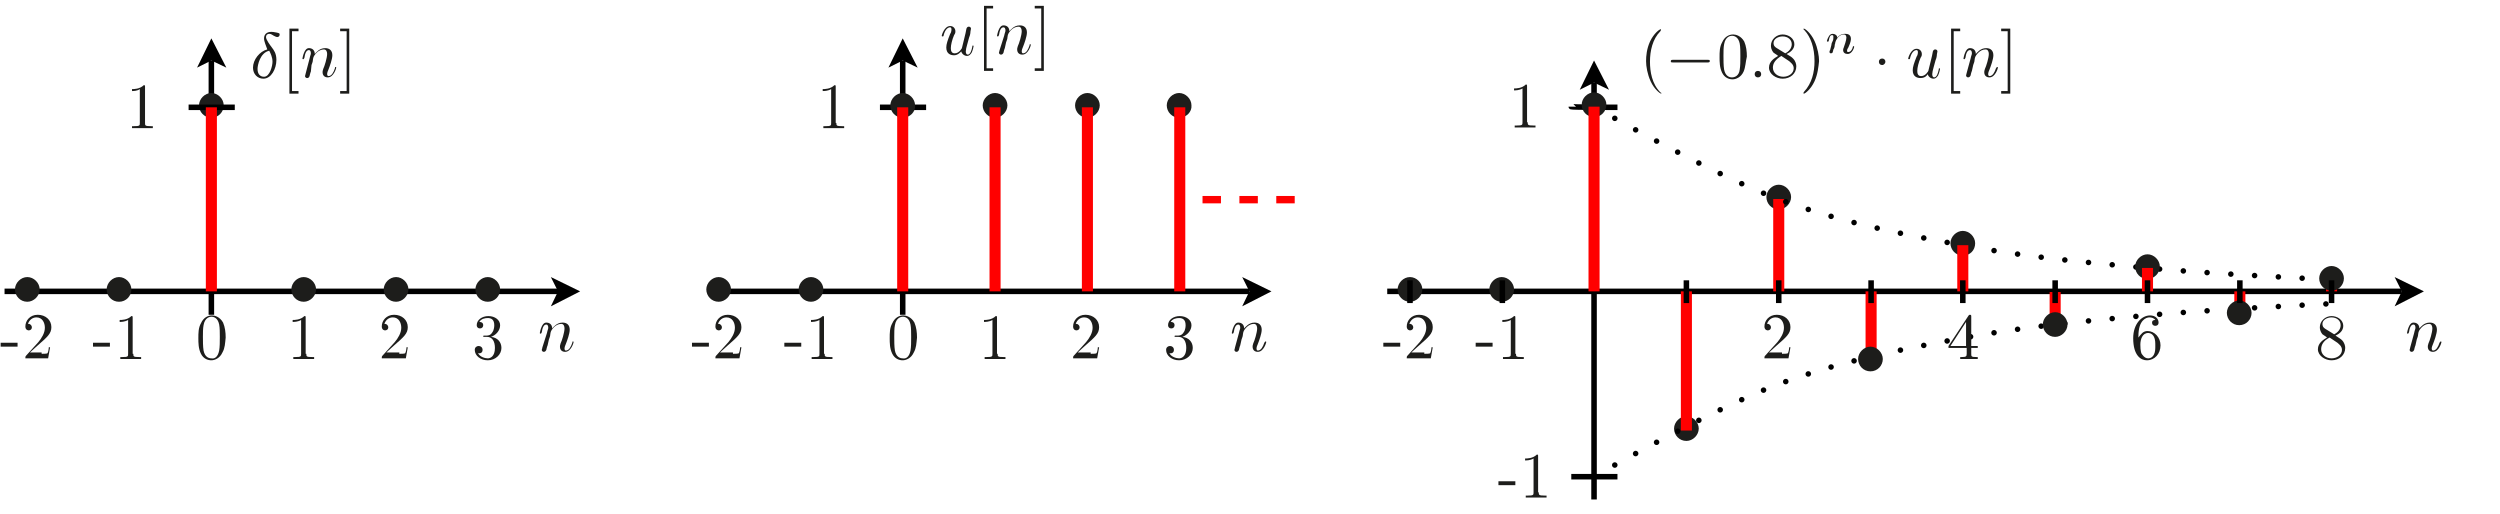<?xml version="1.0" encoding="utf-8"?>
<!-- Generator: Adobe Illustrator 22.1.0, SVG Export Plug-In . SVG Version: 6.00 Build 0)  -->
<svg version="1.1" id="Layer_1" xmlns="http://www.w3.org/2000/svg" xmlns:xlink="http://www.w3.org/1999/xlink" x="0px" y="0px"
	 viewBox="0 0 384.4 79" style="enable-background:new 0 0 384.4 79;" xml:space="preserve">
<style type="text/css">
	.st0{fill:none;stroke:#000000;stroke-width:0.85;stroke-miterlimit:10;}
	.st1{fill:#1D1D1B;}
	.st2{fill:none;stroke:#FF0000;stroke-width:1.701;stroke-miterlimit:10;}
	.st3{fill:none;stroke:#FF0000;stroke-width:1.134;stroke-miterlimit:10;stroke-dasharray:2.835,2.835;}
	.st4{fill:none;stroke:#000000;stroke-width:0.85;stroke-linecap:round;stroke-miterlimit:10;stroke-dasharray:0,3.66;}
</style>
<g>
	<polyline points="84.7,47.1 89.2,44.8 84.7,42.6 85.8,44.8 	"/>
	<line class="st0" x1="0.7" y1="44.8" x2="85.8" y2="44.8"/>
	<g>
		<path class="st1" d="M0.1,53.3v-0.6h2.6v0.6H0.1z"/>
		<path class="st1" d="M6.4,54.4c0.2,0,0.9,0,0.9-0.1c0.1-0.1,0.2-0.6,0.2-0.9h0.2l-0.3,1.7H3.9c0-0.2,0-0.3,0.1-0.4l1.9-2.1
			c0.5-0.6,1-1.4,1-2.2c0-0.8-0.4-1.6-1.3-1.6c-0.6,0-1.1,0.4-1.3,1c0,0,0,0,0.1,0c0.3,0,0.5,0.3,0.5,0.5c0,0.4-0.3,0.5-0.5,0.5
			c0,0-0.5,0-0.5-0.6c0-0.9,0.7-1.8,1.9-1.8c1.2,0,2.1,0.8,2.1,1.9c0,1-0.6,1.5-2.2,2.9l-1.1,1H6.4z"/>
	</g>
	<g>
		<path class="st1" d="M14.3,53.3v-0.6h2.6v0.6H14.3z"/>
		<path class="st1" d="M20.5,54.4c0,0.4,0,0.5,0.9,0.5h0.3v0.3c-0.3,0-1.2,0-1.6,0c-0.4,0-1.3,0-1.6,0v-0.3h0.3
			c0.9,0,0.9-0.1,0.9-0.5v-5.2c-0.5,0.3-1.1,0.3-1.3,0.3v-0.3c0.3,0,1.2,0,1.8-0.6c0.2,0,0.2,0,0.2,0.3V54.4z"/>
	</g>
	<g>
		<path class="st1" d="M34.2,54.2c-0.4,0.9-1.2,1.2-1.7,1.2c-0.5,0-1.2-0.2-1.6-1c-0.4-0.8-0.4-1.7-0.4-2.4c0-0.8,0-1.6,0.4-2.3
			c0.4-0.9,1.1-1.2,1.7-1.2c0.4,0,1.2,0.2,1.7,1.1c0.3,0.7,0.4,1.5,0.4,2.3C34.6,52.8,34.6,53.5,34.2,54.2z M33.7,53.9
			c0.1-0.6,0.1-1.3,0.1-2.1c0-0.6,0-1.4-0.1-1.9c-0.2-1-0.8-1.2-1.2-1.2c-0.2,0-1,0.1-1.2,1.3c-0.1,0.5-0.1,1.2-0.1,1.8
			c0,0.6,0,1.5,0.1,2.1c0.2,1,0.8,1.2,1.2,1.2C33,55.2,33.5,54.9,33.7,53.9z"/>
		<path class="st1" d="M47.1,54.4c0,0.4,0,0.5,0.9,0.5h0.3v0.3c-0.3,0-1.2,0-1.6,0c-0.4,0-1.3,0-1.6,0v-0.3h0.3
			c0.9,0,0.9-0.1,0.9-0.5v-5.2c-0.5,0.3-1.1,0.3-1.3,0.3v-0.3c0.3,0,1.2,0,1.8-0.6c0.2,0,0.2,0,0.2,0.3V54.4z"/>
		<path class="st1" d="M61.4,54.4c0.2,0,0.9,0,0.9-0.1c0.1-0.1,0.2-0.6,0.2-0.9h0.2l-0.3,1.7h-3.7c0-0.2,0-0.3,0.1-0.4l1.9-2.1
			c0.5-0.6,1-1.4,1-2.2c0-0.8-0.4-1.6-1.3-1.6c-0.6,0-1.1,0.4-1.3,1c0,0,0,0,0.1,0c0.3,0,0.5,0.3,0.5,0.5c0,0.4-0.3,0.5-0.5,0.5
			c0,0-0.5,0-0.5-0.6c0-0.9,0.7-1.8,1.9-1.8c1.2,0,2.1,0.8,2.1,1.9c0,1-0.6,1.5-2.2,2.9l-1.1,1H61.4z"/>
		<path class="st1" d="M77.1,53.5c0,1-0.9,1.9-2.1,1.9c-1.1,0-2-0.7-2-1.6c0-0.4,0.3-0.6,0.6-0.6c0.3,0,0.6,0.2,0.6,0.6
			c0,0.4-0.3,0.6-0.7,0.5c0.3,0.6,1.1,0.8,1.5,0.8c0.4,0,1.1-0.3,1.1-1.6c0-1-0.4-1.7-1.2-1.7h-0.4c-0.2,0-0.2,0-0.2-0.1
			c0-0.1,0.1-0.1,0.1-0.1c0.1,0,0.3,0,0.4,0c0.2,0,0.6,0,0.9-0.5c0.3-0.4,0.3-1,0.3-1.1c0-0.9-0.5-1.1-1-1.1c-0.4,0-1,0.1-1.3,0.6
			c0.1,0,0.6,0,0.6,0.5c0,0.3-0.2,0.5-0.5,0.5c-0.3,0-0.5-0.2-0.5-0.5c0-0.8,0.8-1.4,1.8-1.4c1,0,1.8,0.6,1.8,1.4
			c0,0.8-0.6,1.5-1.4,1.8C76.5,51.9,77.1,52.6,77.1,53.5z"/>
	</g>
	<polyline points="34.8,10.4 32.5,5.9 30.3,10.4 32.5,9.3 	"/>
	<line class="st0" x1="32.5" y1="48.4" x2="32.5" y2="9.3"/>
	<g>
		<path class="st1" d="M32.5,18.1c-1.1,0-1.9-0.9-1.9-1.9c0-1,0.9-1.9,1.9-1.9c1,0,1.9,0.9,1.9,1.9C34.4,17.2,33.6,18.1,32.5,18.1z"
			/>
	</g>
	<g>
		<path class="st1" d="M4.2,46.4c-1.1,0-1.9-0.9-1.9-1.9c0-1,0.9-1.9,1.9-1.9c1,0,1.9,0.9,1.9,1.9S5.2,46.4,4.2,46.4z"/>
		<path class="st1" d="M18.3,46.4c-1.1,0-1.9-0.9-1.9-1.9c0-1,0.9-1.9,1.9-1.9c1,0,1.9,0.9,1.9,1.9S19.4,46.4,18.3,46.4z"/>
	</g>
	<g>
		<path class="st1" d="M75,46.4c-1.1,0-1.9-0.9-1.9-1.9c0-1,0.9-1.9,1.9-1.9c1,0,1.9,0.9,1.9,1.9S76.1,46.4,75,46.4z"/>
	</g>
	<g>
		<path class="st1" d="M46.7,46.4c-1.1,0-1.9-0.9-1.9-1.9c0-1,0.9-1.9,1.9-1.9c1,0,1.9,0.9,1.9,1.9S47.7,46.4,46.7,46.4z"/>
		<path class="st1" d="M60.9,46.4c-1.1,0-1.9-0.9-1.9-1.9c0-1,0.9-1.9,1.9-1.9c1,0,1.9,0.9,1.9,1.9S61.9,46.4,60.9,46.4z"/>
	</g>
	<line class="st0" x1="29" y1="16.5" x2="36.1" y2="16.5"/>
	<line class="st2" x1="32.5" y1="44.8" x2="32.5" y2="16.5"/>
	<g>
		<path class="st1" d="M84.1,51.2c0.1-0.5,0.2-0.6,0.2-0.8c0-0.3-0.1-0.5-0.3-0.5c-0.4,0-0.6,0.5-0.7,1.2c-0.1,0.2-0.1,0.2-0.2,0.2
			c0,0-0.1,0-0.1-0.1c0,0,0.1-0.6,0.3-1c0.1-0.2,0.3-0.6,0.7-0.6c0.5,0,0.9,0.3,0.9,0.9c0.2-0.2,0.7-0.9,1.6-0.9
			c0.7,0,1.1,0.4,1.1,1.1c0,0.6-0.4,1.7-0.6,2.2c-0.1,0.2-0.2,0.5-0.2,0.7c0,0.2,0.1,0.3,0.2,0.3c0.5,0,0.8-0.6,1-1.2
			c0-0.1,0-0.2,0.1-0.2c0,0,0.1,0,0.1,0.1c0,0.1-0.4,1.5-1.3,1.5c-0.5,0-0.8-0.3-0.8-0.8c0-0.1,0-0.2,0.1-0.5
			c0.2-0.4,0.6-1.7,0.6-2.3c0-0.3-0.1-0.7-0.5-0.7c-0.9,0-1.5,0.9-1.6,1.2c0,0-0.1,0.3-0.1,0.5c0,0.2-0.1,0.4-0.2,0.7l-0.2,0.9
			c-0.1,0.2-0.2,0.7-0.2,0.7c-0.1,0.2-0.2,0.3-0.4,0.3c-0.1,0-0.3-0.1-0.3-0.3c0,0,0.1-0.3,0.1-0.4L84.1,51.2z"/>
	</g>
	<g>
		<path class="st1" d="M22.3,18.9c0,0.4,0,0.5,0.9,0.5h0.3v0.3c-0.3,0-1.2,0-1.6,0c-0.4,0-1.3,0-1.6,0v-0.3h0.3
			c0.9,0,0.9-0.1,0.9-0.5v-5.2C21.1,14,20.5,14,20.3,14v-0.3c0.3,0,1.2,0,1.8-0.6c0.2,0,0.2,0,0.2,0.3V18.9z"/>
	</g>
	<g>
		<path class="st1" d="M40.6,5.9c0-0.6,0.4-1,1.1-1c0.2,0,0.3,0,0.8,0.1c0.4,0.1,0.5,0.1,0.5,0.3c0,0.2-0.1,0.4-0.4,0.4
			c-0.1,0-0.3-0.1-0.5-0.2c-0.2-0.1-0.4-0.3-0.7-0.3c-0.3,0-0.5,0.2-0.5,0.5c0,0.4,0.6,1.2,0.9,1.6c0.3,0.4,0.7,0.9,0.7,1.9
			c0,1.4-0.8,2.9-2,2.9c-0.9,0-1.6-0.7-1.6-1.7c0-1.2,1-2.5,2.2-2.8C40.9,7,40.6,6.4,40.6,5.9z M39.6,10.6c0,0.8,0.4,1.2,1,1.2
			c0.9,0,1.3-1.7,1.3-2.3c0-0.7-0.3-1.3-0.5-1.7C40,8.1,39.6,10,39.6,10.6z"/>
	</g>
	<g>
		<path class="st1" d="M44.5,14.4v-10h1.4v0.4h-1V14h1v0.4H44.5z"/>
	</g>
	<g>
		<path class="st1" d="M47.6,9c0.1-0.5,0.2-0.6,0.2-0.8c0-0.3-0.1-0.5-0.3-0.5c-0.4,0-0.6,0.5-0.7,1.2c-0.1,0.2-0.1,0.2-0.2,0.2
			c0,0-0.1,0-0.1-0.1c0,0,0.1-0.6,0.3-1c0.1-0.2,0.3-0.6,0.7-0.6c0.5,0,0.9,0.3,0.9,0.9c0.2-0.2,0.7-0.9,1.6-0.9
			c0.7,0,1.1,0.4,1.1,1.1c0,0.6-0.4,1.7-0.6,2.2c-0.1,0.2-0.2,0.5-0.2,0.7c0,0.2,0.1,0.3,0.2,0.3c0.5,0,0.8-0.6,1-1.2
			c0-0.1,0-0.2,0.1-0.2c0,0,0.1,0,0.1,0.1c0,0.1-0.4,1.5-1.3,1.5c-0.5,0-0.8-0.3-0.8-0.8c0-0.1,0-0.2,0.1-0.5
			c0.2-0.4,0.6-1.7,0.6-2.3c0-0.3-0.1-0.7-0.5-0.7c-0.9,0-1.5,0.9-1.6,1.2c0,0-0.1,0.3-0.1,0.5c0,0.2-0.1,0.4-0.2,0.7L47.8,11
			c-0.1,0.2-0.2,0.7-0.2,0.7C47.5,12,47.3,12,47.2,12c-0.1,0-0.3-0.1-0.3-0.3c0-0.1,0.1-0.3,0.1-0.4L47.6,9z"/>
	</g>
	<g>
		<path class="st1" d="M53.7,14.4h-1.4V14h1V4.8h-1V4.4h1.4V14.4z"/>
	</g>
	<polyline points="191,47.1 195.5,44.8 191,42.6 192.1,44.8 	"/>
	<line class="st0" x1="110.5" y1="44.8" x2="192.1" y2="44.8"/>
	<g>
		<path class="st1" d="M106.4,53.3v-0.6h2.6v0.6H106.4z"/>
		<path class="st1" d="M112.7,54.4c0.2,0,0.9,0,0.9-0.1c0.1-0.1,0.2-0.6,0.2-0.9h0.2l-0.3,1.7h-3.7c0-0.2,0-0.3,0.1-0.4l1.9-2.1
			c0.5-0.6,1-1.4,1-2.2c0-0.8-0.4-1.6-1.3-1.6c-0.6,0-1.1,0.4-1.3,1c0,0,0,0,0.1,0c0.3,0,0.5,0.3,0.5,0.5c0,0.4-0.3,0.5-0.5,0.5
			c0,0-0.5,0-0.5-0.6c0-0.9,0.7-1.8,1.9-1.8c1.2,0,2.1,0.8,2.1,1.9c0,1-0.6,1.5-2.2,2.9l-1.1,1H112.7z"/>
	</g>
	<g>
		<path class="st1" d="M120.6,53.3v-0.6h2.6v0.6H120.6z"/>
		<path class="st1" d="M126.8,54.4c0,0.4,0,0.5,0.9,0.5h0.3v0.3c-0.3,0-1.2,0-1.6,0c-0.4,0-1.3,0-1.6,0v-0.3h0.3
			c0.9,0,0.9-0.1,0.9-0.5v-5.2c-0.5,0.3-1.1,0.3-1.3,0.3v-0.3c0.3,0,1.2,0,1.8-0.6c0.2,0,0.2,0,0.2,0.3V54.4z"/>
	</g>
	<g>
		<path class="st1" d="M140.5,54.2c-0.4,0.9-1.2,1.2-1.7,1.2c-0.5,0-1.2-0.2-1.6-1c-0.4-0.8-0.4-1.7-0.4-2.4c0-0.8,0-1.6,0.4-2.3
			c0.4-0.9,1.1-1.2,1.7-1.2c0.4,0,1.2,0.2,1.7,1.1c0.3,0.7,0.4,1.5,0.4,2.3C140.9,52.8,140.9,53.5,140.5,54.2z M140,53.9
			c0.1-0.6,0.1-1.3,0.1-2.1c0-0.6,0-1.4-0.1-1.9c-0.2-1-0.8-1.2-1.2-1.2c-0.2,0-1,0.1-1.2,1.3c-0.1,0.5-0.1,1.2-0.1,1.8
			c0,0.6,0,1.5,0.1,2.1c0.2,1,0.8,1.2,1.2,1.2C139.3,55.2,139.8,54.9,140,53.9z"/>
		<path class="st1" d="M153.4,54.4c0,0.4,0,0.5,0.9,0.5h0.3v0.3c-0.3,0-1.2,0-1.6,0c-0.4,0-1.3,0-1.6,0v-0.3h0.3
			c0.9,0,0.9-0.1,0.9-0.5v-5.2c-0.5,0.3-1.1,0.3-1.3,0.3v-0.3c0.3,0,1.2,0,1.8-0.6c0.2,0,0.2,0,0.2,0.3V54.4z"/>
		<path class="st1" d="M167.7,54.4c0.2,0,0.9,0,0.9-0.1c0.1-0.1,0.2-0.6,0.2-0.9h0.2l-0.3,1.7h-3.7c0-0.2,0-0.3,0.1-0.4l1.9-2.1
			c0.5-0.6,1-1.4,1-2.2c0-0.8-0.4-1.6-1.3-1.6c-0.6,0-1.1,0.4-1.3,1c0,0,0,0,0.1,0c0.3,0,0.5,0.3,0.5,0.5c0,0.4-0.3,0.5-0.5,0.5
			c0,0-0.5,0-0.5-0.6c0-0.9,0.7-1.8,1.9-1.8c1.2,0,2.1,0.8,2.1,1.9c0,1-0.6,1.5-2.2,2.9l-1.1,1H167.7z"/>
		<path class="st1" d="M183.4,53.5c0,1-0.9,1.9-2.1,1.9c-1.1,0-2-0.7-2-1.6c0-0.4,0.3-0.6,0.6-0.6c0.3,0,0.6,0.2,0.6,0.6
			c0,0.4-0.3,0.6-0.7,0.5c0.3,0.6,1.1,0.8,1.5,0.8c0.4,0,1.1-0.3,1.1-1.6c0-1-0.4-1.7-1.2-1.7h-0.4c-0.2,0-0.2,0-0.2-0.1
			c0-0.1,0.1-0.1,0.1-0.1c0.1,0,0.3,0,0.4,0c0.2,0,0.6,0,0.9-0.5c0.3-0.4,0.3-1,0.3-1.1c0-0.9-0.5-1.1-1-1.1c-0.4,0-1,0.1-1.3,0.6
			c0.1,0,0.6,0,0.6,0.5c0,0.3-0.2,0.5-0.5,0.5c-0.3,0-0.5-0.2-0.5-0.5c0-0.8,0.8-1.4,1.8-1.4c1,0,1.8,0.6,1.8,1.4
			c0,0.8-0.6,1.5-1.4,1.8C182.8,51.9,183.4,52.6,183.4,53.5z"/>
	</g>
	<polyline points="141.1,10.4 138.8,5.9 136.6,10.4 138.8,9.3 	"/>
	<line class="st0" x1="138.8" y1="48.4" x2="138.8" y2="9.3"/>
	<g>
		<path class="st1" d="M110.5,46.4c-1.1,0-1.9-0.9-1.9-1.9c0-1,0.9-1.9,1.9-1.9c1,0,1.9,0.9,1.9,1.9S111.5,46.4,110.5,46.4z"/>
		<path class="st1" d="M124.7,46.4c-1.1,0-1.9-0.9-1.9-1.9c0-1,0.9-1.9,1.9-1.9c1,0,1.9,0.9,1.9,1.9S125.7,46.4,124.7,46.4z"/>
	</g>
	<line class="st0" x1="135.3" y1="16.5" x2="142.4" y2="16.5"/>
	<g>
		<path class="st1" d="M190.5,51.2c0.1-0.5,0.2-0.6,0.2-0.8c0-0.3-0.1-0.5-0.3-0.5c-0.4,0-0.6,0.5-0.7,1.2c-0.1,0.2-0.1,0.2-0.2,0.2
			c0,0-0.1,0-0.1-0.1c0,0,0.1-0.6,0.3-1c0.1-0.2,0.3-0.6,0.7-0.6c0.5,0,0.9,0.3,0.9,0.9c0.2-0.2,0.7-0.9,1.6-0.9
			c0.7,0,1.1,0.4,1.1,1.1c0,0.6-0.4,1.7-0.6,2.2c-0.1,0.2-0.2,0.5-0.2,0.7c0,0.2,0.1,0.3,0.2,0.3c0.5,0,0.8-0.6,1-1.2
			c0.1-0.1,0.1-0.2,0.2-0.2c0,0,0.1,0,0.1,0.1c0,0.1-0.4,1.5-1.3,1.5c-0.5,0-0.8-0.3-0.8-0.8c0-0.1,0-0.2,0.1-0.5
			c0.2-0.4,0.6-1.7,0.6-2.3c0-0.3-0.1-0.7-0.5-0.7c-0.9,0-1.5,0.9-1.6,1.2c0,0-0.1,0.3-0.1,0.5c0,0.2-0.1,0.4-0.2,0.7l-0.2,0.9
			c-0.1,0.2-0.2,0.7-0.2,0.7c-0.1,0.2-0.2,0.3-0.4,0.3c-0.1,0-0.3-0.1-0.3-0.3c0,0,0.1-0.3,0.1-0.4L190.5,51.2z"/>
	</g>
	<g>
		<path class="st1" d="M128.6,18.9c0,0.4,0,0.5,0.9,0.5h0.3v0.3c-0.3,0-1.2,0-1.6,0c-0.4,0-1.3,0-1.6,0v-0.3h0.3
			c0.9,0,0.9-0.1,0.9-0.5v-5.2c-0.5,0.3-1.1,0.3-1.3,0.3v-0.3c0.3,0,1.2,0,1.8-0.6c0.2,0,0.2,0,0.2,0.3V18.9z"/>
	</g>
	<g>
		<path class="st1" d="M146.7,8.5c-0.5,0-1.2-0.2-1.2-1.2c0-0.5,0.2-1.1,0.6-2.1c0.1-0.1,0.2-0.4,0.2-0.7c0-0.3-0.2-0.3-0.2-0.3
			c-0.4,0-0.8,0.4-1,1.2c0,0.2-0.1,0.2-0.2,0.2c0,0-0.1,0-0.1-0.1c0-0.1,0.4-1.5,1.3-1.5c0.5,0,0.8,0.4,0.8,0.8c0,0.2,0,0.3-0.2,0.6
			c-0.3,0.7-0.5,1.5-0.5,2c0,0.4,0.1,0.8,0.6,0.8c0.7,0,1.1-0.8,1.1-0.8c0.1-0.5,0.6-2.3,0.7-3c0.1-0.3,0.3-0.3,0.4-0.3
			c0.1,0,0.3,0.1,0.3,0.3c0,0.1-0.1,0.4-0.1,0.7c0,0.1-0.1,0.5-0.2,0.7l-0.3,1.1c-0.1,0.3-0.2,0.8-0.2,1c0,0.3,0.1,0.5,0.3,0.5
			c0.4,0,0.6-0.7,0.7-1.2c0-0.1,0-0.2,0.1-0.2c0,0,0.1,0,0.1,0.1c0,0-0.1,0.6-0.3,1c-0.2,0.3-0.4,0.5-0.7,0.5
			c-0.4,0-0.8-0.3-0.9-0.7C147.7,8,147.3,8.5,146.7,8.5z"/>
	</g>
	<g>
		<path class="st1" d="M151.3,10.9v-10h1.4v0.4h-1v9.2h1v0.4H151.3z"/>
	</g>
	<g>
		<path class="st1" d="M154.4,5.5c0.1-0.5,0.2-0.6,0.2-0.8c0-0.3-0.1-0.5-0.3-0.5c-0.4,0-0.6,0.5-0.7,1.2c-0.1,0.2-0.1,0.2-0.2,0.2
			c0,0-0.1,0-0.1-0.1c0,0,0.1-0.6,0.3-1c0.1-0.2,0.3-0.6,0.7-0.6c0.5,0,0.9,0.3,0.9,0.9c0.2-0.2,0.7-0.9,1.6-0.9
			c0.7,0,1.1,0.4,1.1,1.1c0,0.6-0.4,1.7-0.6,2.2c-0.1,0.2-0.2,0.5-0.2,0.7c0,0.2,0.1,0.3,0.2,0.3c0.5,0,0.8-0.6,1-1.2
			c0-0.1,0-0.2,0.1-0.2c0,0,0.1,0,0.1,0.1c0,0.1-0.4,1.5-1.3,1.5c-0.5,0-0.8-0.3-0.8-0.8c0-0.1,0-0.2,0.1-0.5
			c0.2-0.4,0.6-1.7,0.6-2.3c0-0.3-0.1-0.7-0.5-0.7c-0.9,0-1.5,0.9-1.6,1.2c0,0-0.1,0.3-0.1,0.5c0,0.2-0.1,0.4-0.2,0.7l-0.2,0.9
			c-0.1,0.2-0.2,0.7-0.2,0.7c-0.1,0.2-0.2,0.3-0.4,0.3c-0.1,0-0.3-0.1-0.3-0.3c0-0.1,0.1-0.3,0.1-0.4L154.4,5.5z"/>
	</g>
	<g>
		<path class="st1" d="M160.5,10.9h-1.4v-0.4h1V1.3h-1V0.9h1.4V10.9z"/>
	</g>
	<g>
		<path class="st1" d="M167.2,18.1c-1.1,0-1.9-0.9-1.9-1.9c0-1,0.9-1.9,1.9-1.9c1,0,1.9,0.9,1.9,1.9
			C169.1,17.2,168.2,18.1,167.2,18.1z"/>
	</g>
	<line class="st2" x1="167.2" y1="44.8" x2="167.2" y2="16.5"/>
	<g>
		<path class="st1" d="M138.8,18.1c-1.1,0-1.9-0.9-1.9-1.9c0-1,0.9-1.9,1.9-1.9c1,0,1.9,0.9,1.9,1.9
			C140.8,17.2,139.9,18.1,138.8,18.1z"/>
	</g>
	<line class="st2" x1="138.8" y1="44.8" x2="138.8" y2="16.5"/>
	<g>
		<path class="st1" d="M153,18.1c-1.1,0-1.9-0.9-1.9-1.9c0-1,0.9-1.9,1.9-1.9c1,0,1.9,0.9,1.9,1.9C154.9,17.2,154,18.1,153,18.1z"/>
	</g>
	<line class="st2" x1="153" y1="44.8" x2="153" y2="16.5"/>
	<g>
		<path class="st1" d="M181.3,18.1c-1.1,0-1.9-0.9-1.9-1.9c0-1,0.9-1.9,1.9-1.9c1,0,1.9,0.9,1.9,1.9
			C183.3,17.2,182.4,18.1,181.3,18.1z"/>
	</g>
	<line class="st2" x1="181.4" y1="44.8" x2="181.4" y2="16.5"/>
	<line class="st3" x1="184.9" y1="30.7" x2="199.1" y2="30.7"/>
	<polyline points="368.2,47.1 372.7,44.8 368.2,42.6 369.3,44.8 	"/>
	<line class="st0" x1="213.3" y1="44.8" x2="369.3" y2="44.8"/>
	<polyline points="247.4,13.8 245.1,9.3 242.9,13.8 245.1,12.7 	"/>
	<line class="st0" x1="245.1" y1="76.8" x2="245.1" y2="12.7"/>
	<g>
		<path class="st1" d="M259.3,67.8c-1.1,0-1.9-0.9-1.9-1.9c0-1,0.9-1.9,1.9-1.9c1,0,1.9,0.9,1.9,1.9S260.3,67.8,259.3,67.8z"/>
	</g>
	<line class="st2" x1="259.3" y1="66.2" x2="259.3" y2="44.8"/>
	<g>
		<path class="st1" d="M273.5,32.2c-1.1,0-1.9-0.9-1.9-1.9c0-1,0.9-1.9,1.9-1.9c1,0,1.9,0.9,1.9,1.9
			C275.4,31.3,274.5,32.2,273.5,32.2z"/>
	</g>
	<line class="st2" x1="273.5" y1="44.8" x2="273.5" y2="30.6"/>
	<path class="st4" d="M245.1,16.4c0,0,18.1,10.4,28.3,14.2c9.4,3.5,18.4,5.3,28.3,7.1c9.7,1.8,18.5,2.6,28.3,3.5
		c9.8,0.9,28.3,1.8,28.3,1.8l0,0"/>
	<path class="st4" d="M245.1,73.3c0,0,18.1-10.4,28.3-14.2c9.4-3.5,18.4-5.3,28.3-7.1c9.7-1.8,18.5-2.6,28.3-3.5
		c9.8-0.9,28.3-1.8,28.3-1.8l0,0"/>
	<line class="st2" x1="287.7" y1="55.5" x2="287.7" y2="44.8"/>
	<g>
		<path class="st1" d="M287.6,57.1c-1.1,0-1.9-0.9-1.9-1.9c0-1,0.9-1.9,1.9-1.9c1,0,1.9,0.9,1.9,1.9S288.7,57.1,287.6,57.1z"/>
	</g>
	<g>
		<path class="st1" d="M301.8,39.3c-1.1,0-1.9-0.9-1.9-1.9c0-1,0.9-1.9,1.9-1.9c1,0,1.9,0.9,1.9,1.9
			C303.7,38.5,302.9,39.3,301.8,39.3z"/>
	</g>
	<path class="st2" d="M301.8,44.8v-7.1 M316,50.2v-5.3"/>
	<g>
		<path class="st1" d="M316,51.8c-1.1,0-1.9-0.9-1.9-1.9c0-1,0.9-1.9,1.9-1.9c1,0,1.9,0.9,1.9,1.9S317,51.8,316,51.8z"/>
	</g>
	<g>
		<path class="st1" d="M330.2,42.9c-1.1,0-1.9-0.9-1.9-1.9c0-1,0.9-1.9,1.9-1.9c1,0,1.9,0.9,1.9,1.9S331.2,42.9,330.2,42.9z"/>
	</g>
	<path class="st2" d="M330.2,44.8v-3.6 M344.4,47.5v-2.7"/>
	<g>
		<path class="st1" d="M344.3,50c-1.1,0-1.9-0.9-1.9-1.9c0-1,0.9-1.9,1.9-1.9c1,0,1.9,0.9,1.9,1.9S345.4,50,344.3,50z"/>
	</g>
	<line class="st2" x1="358.5" y1="44.8" x2="358.5" y2="43.1"/>
	<g>
		<path class="st1" d="M358.5,44.7c-1.1,0-1.9-0.9-1.9-1.9c0-1,0.9-1.9,1.9-1.9c1,0,1.9,0.9,1.9,1.9S359.6,44.7,358.5,44.7z"/>
	</g>
	<g>
		<path class="st1" d="M230.9,46.4c-1.1,0-1.9-0.9-1.9-1.9c0-1,0.9-1.9,1.9-1.9c1,0,1.9,0.9,1.9,1.9S232,46.4,230.9,46.4z"/>
	</g>
	<g>
		<path class="st1" d="M216.8,46.4c-1.1,0-1.9-0.9-1.9-1.9c0-1,0.9-1.9,1.9-1.9c1,0,1.9,0.9,1.9,1.9S217.8,46.4,216.8,46.4z"/>
	</g>
	<g>
		<path class="st1" d="M371.2,51.2c0.1-0.5,0.2-0.6,0.2-0.8c0-0.3-0.1-0.5-0.3-0.5c-0.4,0-0.6,0.5-0.7,1.2c-0.1,0.2-0.1,0.2-0.2,0.2
			c0,0-0.1,0-0.1-0.1c0,0,0.1-0.6,0.3-1c0.1-0.2,0.3-0.6,0.7-0.6c0.5,0,0.9,0.3,0.9,0.9c0.2-0.2,0.7-0.9,1.6-0.9
			c0.7,0,1.1,0.4,1.1,1.1c0,0.6-0.4,1.7-0.6,2.2c-0.1,0.2-0.2,0.5-0.2,0.7c0,0.2,0.1,0.3,0.2,0.3c0.5,0,0.8-0.6,1-1.2
			c0.1-0.1,0.1-0.2,0.2-0.2c0,0,0.1,0,0.1,0.1c0,0.1-0.4,1.5-1.3,1.5c-0.5,0-0.8-0.3-0.8-0.8c0-0.1,0-0.2,0.1-0.5
			c0.2-0.4,0.6-1.7,0.6-2.3c0-0.3-0.1-0.7-0.5-0.7c-0.9,0-1.5,0.9-1.6,1.2c0,0-0.1,0.3-0.1,0.5c0,0.2-0.1,0.4-0.2,0.7l-0.2,0.9
			c-0.1,0.2-0.2,0.7-0.2,0.7c-0.1,0.2-0.2,0.3-0.4,0.3c-0.1,0-0.3-0.1-0.3-0.3c0,0,0.1-0.3,0.1-0.4L371.2,51.2z"/>
	</g>
	<g>
		<path class="st1" d="M255.4,14.4c-0.1,0-1-0.6-1.6-1.9c-0.5-1.1-0.7-2.3-0.7-3.1c0-0.8,0.1-1.9,0.6-3c0.6-1.3,1.5-1.9,1.6-1.9
			c0.1,0,0.1,0,0.1,0.1c0,0,0,0-0.1,0.2c-1.2,1.2-1.6,3-1.6,4.7c0,1.5,0.3,3.4,1.6,4.7C255.5,14.3,255.5,14.3,255.4,14.4
			C255.5,14.4,255.5,14.4,255.4,14.4z"/>
	</g>
	<g>
		<path class="st1" d="M257.2,9.6c-0.2,0-0.3,0-0.3-0.2c0-0.2,0.2-0.2,0.3-0.2h5.4c0.2,0,0.3,0,0.3,0.2c0,0.2-0.2,0.2-0.3,0.2H257.2
			z"/>
	</g>
	<g>
		<path class="st1" d="M268.1,11c-0.4,0.9-1.2,1.2-1.7,1.2c-0.5,0-1.2-0.2-1.6-1c-0.4-0.8-0.4-1.7-0.4-2.4c0-0.8,0-1.6,0.4-2.3
			c0.4-0.9,1.1-1.2,1.7-1.2c0.4,0,1.2,0.2,1.7,1.1c0.3,0.7,0.4,1.5,0.4,2.3C268.4,9.5,268.4,10.3,268.1,11z M267.5,10.7
			c0.1-0.6,0.1-1.3,0.1-2.1c0-0.6,0-1.4-0.1-1.9c-0.2-1-0.8-1.2-1.2-1.2c-0.2,0-1,0.1-1.2,1.3c-0.1,0.5-0.1,1.2-0.1,1.8
			c0,0.6,0,1.5,0.1,2.1c0.2,1,0.8,1.2,1.2,1.2C266.8,11.9,267.4,11.6,267.5,10.7z"/>
	</g>
	<g>
		<path class="st1" d="M270.3,11.9c-0.3,0-0.5-0.2-0.5-0.5c0-0.3,0.2-0.5,0.5-0.5s0.5,0.2,0.5,0.5C270.8,11.7,270.6,11.9,270.3,11.9
			z"/>
	</g>
	<g>
		<path class="st1" d="M275.7,9c0.4,0.4,0.5,0.9,0.5,1.2c0,1.1-0.9,1.9-2.1,1.9c-1,0-2.1-0.7-2.1-1.7c0-1,0.9-1.5,1.4-1.8
			c-0.2-0.2-0.6-0.4-0.7-0.5c-0.4-0.5-0.4-0.9-0.4-1.1c0-0.9,0.8-1.7,1.8-1.7c0.9,0,1.8,0.6,1.8,1.5c0,0.7-0.5,1.2-1.2,1.5
			C275.4,8.7,275.5,8.8,275.7,9z M272.6,10.4c0,0.8,0.7,1.4,1.6,1.4c0.8,0,1.6-0.5,1.6-1.3c0-0.6-0.5-0.9-0.7-1.1l-1.2-0.8
			C272.9,9.2,272.6,9.8,272.6,10.4z M274.5,8.2c0.6-0.3,1-0.8,1-1.4c0-0.7-0.6-1.2-1.4-1.2c-0.7,0-1.4,0.4-1.4,1
			c0,0.2,0,0.5,0.5,0.8L274.5,8.2z"/>
		<path class="st1" d="M279,12.5c-0.6,1.3-1.5,1.9-1.6,1.9c-0.1,0-0.1,0-0.1-0.1c0,0,0-0.1,0.1-0.2c1.2-1.3,1.6-3,1.6-4.7
			c0-2.1-0.6-3.7-1.5-4.7c-0.2-0.2-0.2-0.2-0.2-0.2c0-0.1,0-0.1,0.1-0.1c0.1,0,1,0.6,1.6,1.9c0.5,1.1,0.7,2.3,0.7,3.1
			C279.6,10.3,279.5,11.4,279,12.5z"/>
	</g>
	<g>
		<path class="st1" d="M281.6,6.9c0-0.2,0.1-0.4,0.2-0.6s0.1-0.4,0.1-0.6c0-0.2,0-0.3-0.2-0.3c-0.3,0-0.4,0.3-0.5,0.8
			c0,0.2-0.1,0.2-0.2,0.2c0,0-0.1,0-0.1-0.1c0,0,0.1-0.4,0.3-0.7c0.1-0.2,0.3-0.4,0.6-0.4c0.3,0,0.7,0.2,0.7,0.6
			c0.2-0.3,0.6-0.6,1.2-0.6c0.4,0,0.9,0.1,0.9,0.8c0,0.4-0.3,1.1-0.4,1.3C284,7.6,284,7.7,284,7.8c0,0.1,0,0.2,0.2,0.2
			c0.3,0,0.6-0.3,0.7-0.8c0-0.1,0-0.1,0.1-0.1c0,0,0.1,0,0.1,0.1c0,0.1-0.3,1.1-1,1.1c-0.4,0-0.7-0.2-0.7-0.6c0-0.1,0-0.2,0.1-0.4
			c0.1-0.3,0.4-1.1,0.4-1.5c0-0.1,0-0.5-0.4-0.5c-0.5,0-0.9,0.4-1,0.6c-0.2,0.3-0.2,0.3-0.3,0.6c0,0.2-0.1,0.3-0.1,0.5
			c0,0.2-0.1,0.5-0.2,0.6c0,0.1-0.1,0.4-0.1,0.4c0,0.1-0.1,0.2-0.3,0.2c-0.1,0-0.2-0.1-0.2-0.2c0,0,0-0.2,0.1-0.3L281.6,6.9z"/>
	</g>
	<g>
		<path class="st1" d="M289.4,10c-0.3,0-0.5-0.2-0.5-0.5c0-0.3,0.2-0.5,0.5-0.5s0.5,0.2,0.5,0.5C289.9,9.7,289.7,10,289.4,10z"/>
	</g>
	<g>
		<path class="st1" d="M295.3,12c-0.5,0-1.2-0.2-1.2-1.2c0-0.5,0.2-1.1,0.6-2.1c0.1-0.1,0.2-0.4,0.2-0.7c0-0.3-0.2-0.3-0.2-0.3
			c-0.4,0-0.8,0.4-1,1.2c0,0.2-0.1,0.2-0.2,0.2c0,0-0.1,0-0.1-0.1c0-0.1,0.4-1.5,1.3-1.5c0.5,0,0.8,0.4,0.8,0.8c0,0.2,0,0.3-0.2,0.6
			c-0.3,0.7-0.5,1.5-0.5,2c0,0.4,0.1,0.8,0.6,0.8c0.7,0,1.1-0.8,1.1-0.8c0.1-0.5,0.6-2.3,0.7-3c0.1-0.3,0.3-0.3,0.4-0.3
			c0.1,0,0.3,0.1,0.3,0.3c0,0.1-0.1,0.4-0.1,0.7c0,0.1-0.1,0.5-0.2,0.7l-0.3,1.1c-0.1,0.3-0.2,0.8-0.2,1c0,0.3,0.1,0.5,0.3,0.5
			c0.4,0,0.6-0.7,0.7-1.2c0-0.1,0-0.2,0.1-0.2c0,0,0.1,0,0.1,0.1c0,0-0.1,0.6-0.3,1c-0.2,0.3-0.4,0.5-0.7,0.5
			c-0.4,0-0.8-0.3-0.9-0.7C296.3,11.6,296,12,295.3,12z"/>
	</g>
	<g>
		<path class="st1" d="M300,14.4v-10h1.4v0.4h-1V14h1v0.4H300z"/>
	</g>
	<g>
		<path class="st1" d="M303,9c0.1-0.5,0.2-0.6,0.2-0.8c0-0.3-0.1-0.5-0.3-0.5c-0.4,0-0.6,0.5-0.7,1.2c-0.1,0.2-0.1,0.2-0.2,0.2
			c0,0-0.1,0-0.1-0.1c0,0,0.1-0.6,0.3-1c0.1-0.2,0.3-0.6,0.7-0.6c0.5,0,0.9,0.3,0.9,0.9c0.2-0.2,0.7-0.9,1.6-0.9
			c0.7,0,1.1,0.4,1.1,1.1c0,0.6-0.4,1.7-0.6,2.2c-0.1,0.2-0.2,0.5-0.2,0.7c0,0.2,0.1,0.3,0.2,0.3c0.5,0,0.8-0.6,1-1.2
			c0.1-0.1,0.1-0.2,0.2-0.2c0,0,0.1,0,0.1,0.1c0,0.1-0.4,1.5-1.3,1.5c-0.5,0-0.8-0.3-0.8-0.8c0-0.1,0-0.2,0.1-0.5
			c0.2-0.4,0.6-1.7,0.6-2.3c0-0.3-0.1-0.7-0.5-0.7c-0.9,0-1.5,0.9-1.6,1.2c0,0-0.1,0.3-0.1,0.5c0,0.2-0.1,0.4-0.2,0.7l-0.2,0.9
			c-0.1,0.2-0.2,0.7-0.2,0.7c-0.1,0.2-0.2,0.3-0.4,0.3c-0.1,0-0.3-0.1-0.3-0.3c0-0.1,0.1-0.3,0.1-0.4L303,9z"/>
	</g>
	<g>
		<path class="st1" d="M309.1,14.4h-1.4V14h1V4.8h-1V4.4h1.4V14.4z"/>
	</g>
	<g>
		<path class="st1" d="M274,54.4c0.2,0,0.9,0,0.9-0.1c0.1-0.1,0.2-0.6,0.2-0.9h0.2l-0.3,1.7h-3.7c0-0.2,0-0.3,0.1-0.4l1.9-2.1
			c0.5-0.6,1-1.4,1-2.2c0-0.8-0.4-1.6-1.3-1.6c-0.6,0-1.1,0.4-1.3,1c0,0,0,0,0.1,0c0.3,0,0.5,0.3,0.5,0.5c0,0.4-0.3,0.5-0.5,0.5
			c0,0-0.5,0-0.5-0.6c0-0.9,0.7-1.8,1.9-1.8c1.2,0,2.1,0.8,2.1,1.9c0,1-0.6,1.5-2.2,2.9l-1.1,1H274z"/>
	</g>
	<g>
		<path class="st1" d="M226.9,53.3v-0.6h2.6v0.6H226.9z"/>
		<path class="st1" d="M233.1,54.4c0,0.4,0,0.5,0.9,0.5h0.3v0.3c-0.3,0-1.2,0-1.6,0s-1.3,0-1.6,0v-0.3h0.3c0.9,0,0.9-0.1,0.9-0.5
			v-5.2c-0.5,0.3-1.1,0.3-1.3,0.3v-0.3c0.3,0,1.2,0,1.8-0.6c0.2,0,0.2,0,0.2,0.3V54.4z"/>
	</g>
	<g>
		<path class="st1" d="M212.7,53.3v-0.6h2.6v0.6H212.7z"/>
		<path class="st1" d="M219,54.4c0.2,0,0.9,0,0.9-0.1c0.1-0.1,0.2-0.6,0.2-0.9h0.2l-0.3,1.7h-3.7c0-0.2,0-0.3,0.1-0.4l1.9-2.1
			c0.5-0.6,1-1.4,1-2.2c0-0.8-0.4-1.6-1.3-1.6c-0.6,0-1.1,0.4-1.3,1c0,0,0,0,0.1,0c0.3,0,0.5,0.3,0.5,0.5c0,0.4-0.3,0.5-0.5,0.5
			c0,0-0.5,0-0.5-0.6c0-0.9,0.7-1.8,1.9-1.8c1.2,0,2.1,0.8,2.1,1.9c0,1-0.6,1.5-2.2,2.9l-1.1,1H219z"/>
	</g>
	<g>
		<path class="st1" d="M299.6,53.5v-0.3l3.1-4.7c0.1-0.1,0.1-0.1,0.2-0.1c0.2,0,0.2,0.1,0.2,0.3v4.5h1v0.3h-1v0.9
			c0,0.4,0,0.5,0.8,0.5h0.2v0.3c-0.4,0-0.9,0-1.4,0c-0.4,0-0.9,0-1.3,0v-0.3h0.2c0.7,0,0.8-0.1,0.8-0.5v-0.9H299.6z M302.3,49.5
			l-2.4,3.7h2.4V49.5z"/>
		<path class="st1" d="M330.2,50.9c1.1,0,2,1,2,2.2c0,1.3-0.9,2.3-2.1,2.3c-0.9,0-2.1-0.7-2.1-3.4c0-2.2,1.3-3.5,2.6-3.5
			c0.8,0,1.3,0.5,1.3,1.1c0,0.4-0.3,0.5-0.5,0.5c-0.2,0-0.5-0.1-0.5-0.5c0-0.4,0.4-0.4,0.5-0.4c-0.2-0.3-0.6-0.4-0.9-0.4
			c-0.5,0-1.7,0.4-1.7,2.9v0.2C329.2,51.4,329.5,50.9,330.2,50.9z M331.2,54.5c0.2-0.4,0.2-0.9,0.2-1.3c0-0.5,0-1-0.2-1.4
			c-0.3-0.6-0.8-0.6-0.9-0.6c-0.9,0-1.2,1-1.2,1.8c0,0.2,0,1,0.2,1.4c0.1,0.1,0.4,0.7,1,0.7C330.4,55.1,330.9,55.1,331.2,54.5z"/>
		<path class="st1" d="M360.1,52.3c0.4,0.4,0.5,0.9,0.5,1.2c0,1.1-0.9,1.9-2.1,1.9c-1,0-2.1-0.7-2.1-1.7c0-1,0.9-1.5,1.4-1.8
			c-0.2-0.2-0.6-0.4-0.7-0.5c-0.4-0.5-0.4-0.9-0.4-1.1c0-0.9,0.8-1.7,1.8-1.7c0.9,0,1.8,0.6,1.8,1.5c0,0.7-0.5,1.2-1.2,1.5
			C359.7,52,359.9,52.1,360.1,52.3z M356.9,53.7c0,0.8,0.7,1.4,1.6,1.4c0.8,0,1.6-0.5,1.6-1.3c0-0.6-0.5-0.9-0.7-1.1l-1.2-0.8
			C357.2,52.4,356.9,53.1,356.9,53.7z M358.9,51.4c0.6-0.3,1-0.8,1-1.4c0-0.7-0.6-1.2-1.4-1.2c-0.7,0-1.4,0.4-1.4,1
			c0,0.2,0,0.5,0.5,0.8L358.9,51.4z"/>
	</g>
	<g>
		<path class="st1" d="M234.9,18.8c0,0.4,0,0.5,0.9,0.5h0.3v0.3c-0.3,0-1.2,0-1.6,0s-1.3,0-1.6,0v-0.3h0.3c0.9,0,0.9-0.1,0.9-0.5
			v-5.2c-0.5,0.3-1.1,0.3-1.3,0.3v-0.3c0.3,0,1.2,0,1.8-0.6c0.2,0,0.2,0,0.2,0.3V18.8z"/>
	</g>
	<path class="st0" d="M231,43.1v3.5 M216.8,43.1v3.5 M259.3,43.1v3.5 M273.5,43.1v3.5 M287.7,43.1v3.5 M301.8,43.1v3.5 M316,43.1
		v3.5 M330.2,43.1v3.5 M344.4,43.1v3.5 M358.5,43.1v3.5"/>
	<g>
		<path class="st1" d="M230.4,74.6v-0.6h2.6v0.6H230.4z"/>
		<path class="st1" d="M236.6,75.7c0,0.4,0,0.5,0.9,0.5h0.3v0.3c-0.3,0-1.2,0-1.6,0s-1.3,0-1.6,0v-0.3h0.3c0.9,0,0.9-0.1,0.9-0.5
			v-5.2c-0.5,0.3-1.1,0.3-1.3,0.3v-0.3c0.3,0,1.2,0,1.8-0.6c0.2,0,0.2,0,0.2,0.3V75.7z"/>
	</g>
	<path class="st0" d="M241.6,73.3h7.1 M241.6,16.4c0,0.1,7.1,0.1,7.1,0.1"/>
	<g>
		<path class="st1" d="M245.1,18c-1.1,0-1.9-0.9-1.9-1.9c0-1,0.9-1.9,1.9-1.9c1,0,1.9,0.9,1.9,1.9C247,17.1,246.2,18,245.1,18z"/>
	</g>
	<line class="st2" x1="245.1" y1="44.8" x2="245.1" y2="16.4"/>
</g>
</svg>
